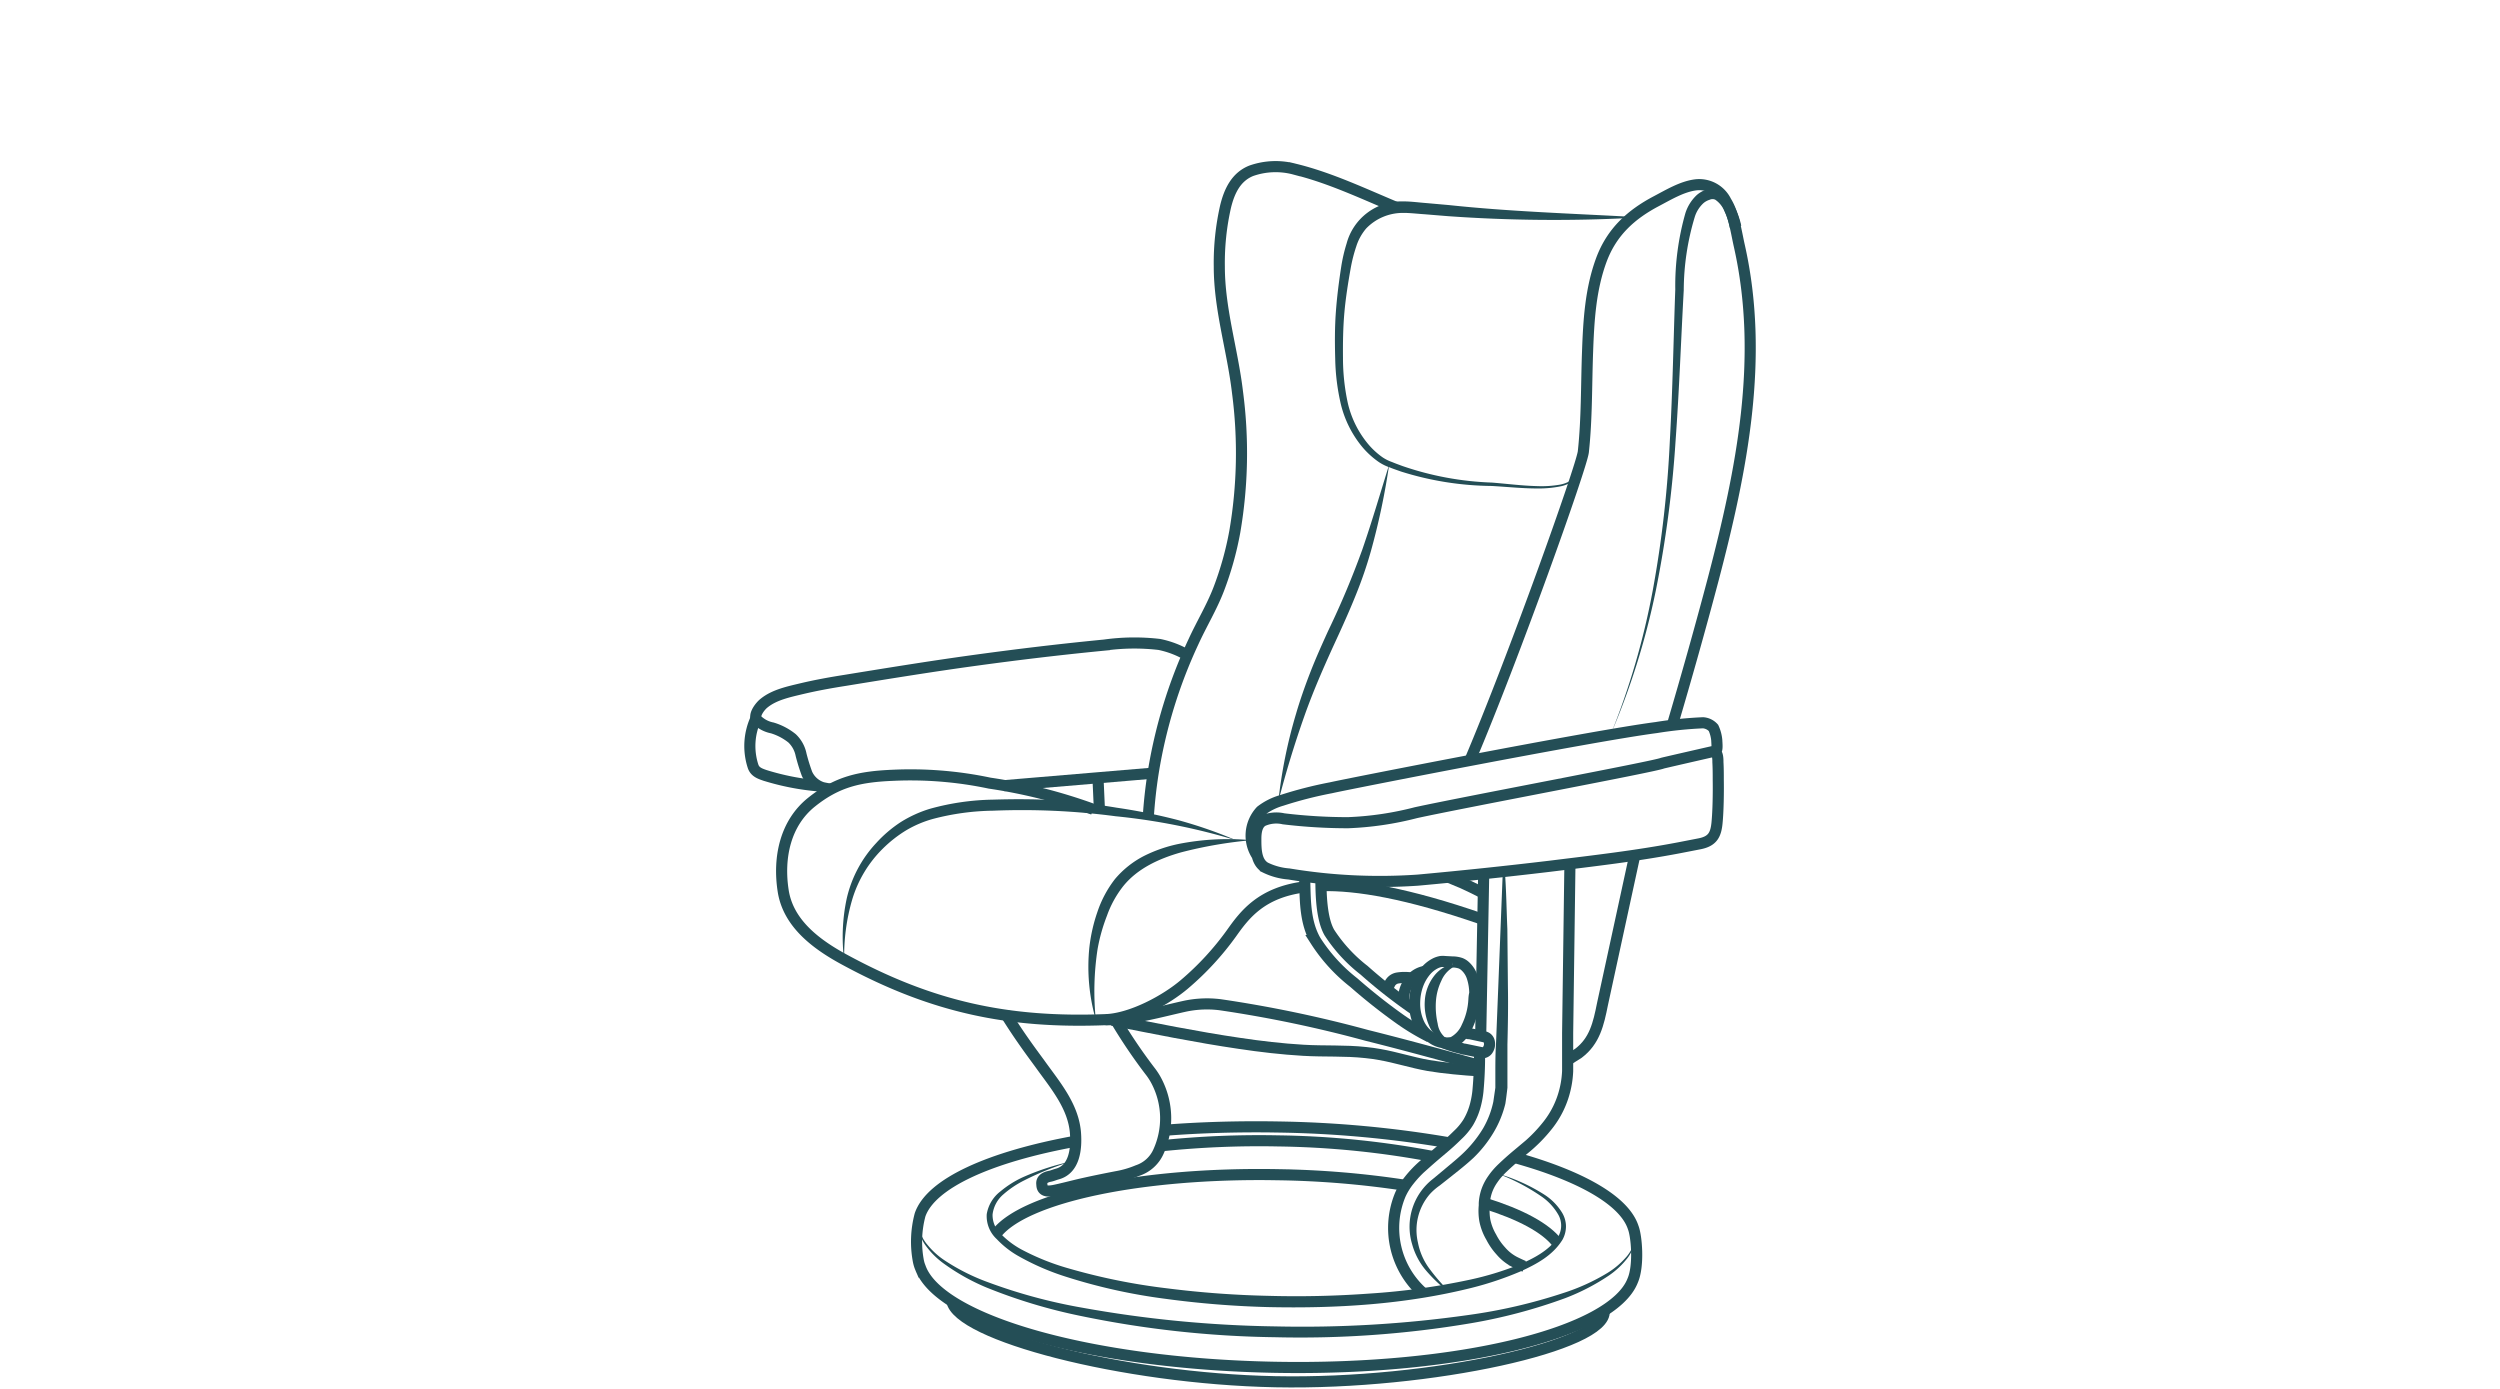 <svg id="Layer_1" data-name="Layer 1" xmlns="http://www.w3.org/2000/svg" viewBox="0 0 360 200"><defs><style>.cls-1{fill:none;stroke:#244e56;stroke-miterlimit:10;stroke-width:1.6px;}.cls-2{fill:#244e56;}</style></defs><path class="cls-1" d="M219.49,182.35c-.22-.07-1.07-.47-1.44-.66a6.57,6.57,0,0,1-1.92-1.54,9,9,0,0,1-1.39-2,7.79,7.79,0,0,1-.92-2.39,8,8,0,0,1-.08-2.15c0-.11,0-.23,0-.35a6.66,6.66,0,0,1,.36-1.8,6.78,6.78,0,0,1,.84-1.62,8.87,8.87,0,0,1,.67-.87,10.93,10.93,0,0,1,.79-.82c1.3-1.23,2-1.78,3-2.62A21.64,21.64,0,0,0,222.9,162a13.1,13.1,0,0,0,1.53-2.46,13.34,13.34,0,0,0,1.08-3.31,13.5,13.5,0,0,0,.23-2v-1.57l0-3.89.33-24.41"/><path class="cls-2" d="M216.7,125.46c.21,2.78.24,5.55.36,8.32l.08,8.31c.05,2.77,0,5.53-.07,8.3l0,4.16,0,2.09c-.09.76-.18,1.54-.3,2.3A15,15,0,0,1,215,163.2a17.6,17.6,0,0,1-2.81,3.52c-1.07,1-2.22,1.89-3.27,2.73l-1.61,1.27a8.46,8.46,0,0,0-1.42,1.24,7.93,7.93,0,0,0-1.7,7,9.16,9.16,0,0,0,1.53,3.57,26.73,26.73,0,0,0,2.66,3.13l-.11.12a21.56,21.56,0,0,1-3-2.92,9.91,9.91,0,0,1-1.92-3.68,8.72,8.72,0,0,1,3-9.42l1.6-1.33c1.06-.9,2.14-1.75,3.11-2.73a17.18,17.18,0,0,0,2.52-3.24,13,13,0,0,0,1.46-3.82l.29-2,0-2.07c0-1.38,0-2.77.09-4.15l.33-8.3.65-16.6Z"/><path class="cls-1" d="M213.05,151.38a54.8,54.8,0,0,1-.23,5.77,12.77,12.77,0,0,1-.31,1.77,9.69,9.69,0,0,1-1.08,2.69,9.08,9.08,0,0,1-1.54,1.85c-1.66,1.65-2.51,2.2-4.69,4.15a16.28,16.28,0,0,0-2.31,2.39,9.66,9.66,0,0,0-1.23,2,12.48,12.48,0,0,0,3.28,14.22"/><path class="cls-1" d="M160.71,147a76.78,76.78,0,0,0,4.87,7.2,9.36,9.36,0,0,1,1.07,1.7,11.58,11.58,0,0,1,.18,9.91,5,5,0,0,1-3,2.74,14,14,0,0,1-3.05.89c-1.55.3-3.09.61-4.62.95-1.22.27-2.42.59-3.64.87-1,.22-2.46.65-2.49-.67v0c0-.13-.24-.94,1.18-1.21.31-.06.61-.2,1-.31,2.55-.66,2.82-3.69,2.66-5.88-.28-3.89-2.94-6.95-5.12-10-.9-1.24-2.81-3.74-5-7.27"/><path class="cls-2" d="M154.31,167.24a40.78,40.78,0,0,0-6.79,2.72,14.06,14.06,0,0,0-3,2,4.51,4.51,0,0,0-1.59,2.92,3.72,3.72,0,0,0,1.33,2.94,12.33,12.33,0,0,0,2.82,2.1,34.27,34.27,0,0,0,6.7,2.7,88.38,88.38,0,0,0,14.28,2.9,139.17,139.17,0,0,0,14.58,1.08,145.34,145.34,0,0,0,14.61-.33,98.64,98.64,0,0,0,14.44-2,43.46,43.46,0,0,0,6.94-2.11c2.19-.92,4.44-2.09,5.7-4a3.19,3.19,0,0,0,.1-3.18,8,8,0,0,0-2.36-2.62,28.86,28.86,0,0,0-6.47-3.38,25.84,25.84,0,0,1,6.71,3,8.18,8.18,0,0,1,2.65,2.68,3.88,3.88,0,0,1,.54,1.9,4,4,0,0,1-.49,1.94c-1.4,2.29-3.74,3.52-6,4.56a46.77,46.77,0,0,1-7.05,2.38c-9.62,2.41-19.55,3-29.39,2.78a134.73,134.73,0,0,1-14.74-1.19,80.94,80.94,0,0,1-14.46-3.22,35.7,35.7,0,0,1-6.83-3,13.18,13.18,0,0,1-3-2.37,4.5,4.5,0,0,1-1.45-3.6,5.19,5.19,0,0,1,2-3.3,14.35,14.35,0,0,1,3.16-2A35.67,35.67,0,0,1,154.31,167.24Z"/><path class="cls-1" d="M167.16,165a135.62,135.62,0,0,1,16.93-.71,128.57,128.57,0,0,1,22.37,2.27"/><path class="cls-1" d="M224.26,179c-1.63-2.16-5.33-4.14-10.49-5.74"/><path class="cls-1" d="M143.48,177.64c4-5.2,20.71-8.85,40.61-8.48a134.31,134.31,0,0,1,18.3,1.53"/><path class="cls-1" d="M218.18,166.7c9.41,2.61,15.73,6.17,17,10.06.5,1.26.85,5.53-.07,7.63-2.91,7.52-24.93,13-51.55,12.5-26.46-.49-48.16-6.72-51-14.28a5,5,0,0,1-.31-1,15,15,0,0,1,.24-6.67c1.56-4.54,10.06-8.36,22.36-10.6"/><path class="cls-1" d="M231,188.8h0c.49,4.88-24.79,10.62-47.33,10.17-22.11-.44-45.89-6.75-46.61-11.66h0"/><path class="cls-1" d="M167.71,162.76c5.17-.41,10.7-.57,16.44-.47a159.47,159.47,0,0,1,24.61,2.29"/><path class="cls-2" d="M132.27,176.08a5.26,5.26,0,0,0,1.28,3.17,11.11,11.11,0,0,0,2.57,2.31,29.78,29.78,0,0,0,6.21,3.1,77,77,0,0,0,13.47,3.64A169.44,169.44,0,0,0,183.62,191a170.18,170.18,0,0,0,27.9-1.65,76.71,76.71,0,0,0,13.58-3.15,29.63,29.63,0,0,0,6.33-2.87,11.46,11.46,0,0,0,2.65-2.21,5.3,5.3,0,0,0,1.4-3.11,5.46,5.46,0,0,1-1.21,3.26,11.78,11.78,0,0,1-2.61,2.42,31,31,0,0,1-6.29,3.25,76.72,76.72,0,0,1-13.65,3.62,147.32,147.32,0,0,1-28.13,2,146.78,146.78,0,0,1-28-3.07A77.14,77.14,0,0,1,142,185.38a30.47,30.47,0,0,1-6.17-3.48,11.49,11.49,0,0,1-2.51-2.51A5.31,5.31,0,0,1,132.27,176.08Z"/><path class="cls-1" d="M213.22,149.22s0-.08,0-.13l.43-23.16"/><path class="cls-2" d="M209.8,139a4.12,4.12,0,0,0-2.25,2.24,8,8,0,0,0-.78,3,11,11,0,0,0,.26,3.18,3.16,3.16,0,0,0,1.82,2.46,2.12,2.12,0,0,1-1.81-.48,4.33,4.33,0,0,1-1.18-1.55,7.56,7.56,0,0,1-.69-3.71,6.47,6.47,0,0,1,1.33-3.59,4.78,4.78,0,0,1,1.45-1.27A2.58,2.58,0,0,1,209.8,139Z"/><path class="cls-1" d="M212.24,144a10.05,10.05,0,0,1-1,3.86,4.45,4.45,0,0,1-2.05,2.24,3.79,3.79,0,0,1-3-.62,4.88,4.88,0,0,1-1.87-2.1,6.87,6.87,0,0,1-.61-3.13,7.79,7.79,0,0,1,.47-2.48,6.51,6.51,0,0,1,1.11-1.93,4.4,4.4,0,0,1,1.51-1.17,3.25,3.25,0,0,1,.67-.21,2.82,2.82,0,0,1,.58,0l1.09.06a3.66,3.66,0,0,1,1.19.19,2.15,2.15,0,0,1,.68.44,3.64,3.64,0,0,1,1,1.59,7.65,7.65,0,0,1,.36,2.32C212.27,143.39,212.26,143.71,212.24,144Z"/><path class="cls-1" d="M202.13,144.3a3.24,3.24,0,0,1,0-.44,4.2,4.2,0,0,1,1.2-3,3.45,3.45,0,0,1,1.95-1"/><path class="cls-1" d="M199.81,142.53a2.52,2.52,0,0,1,.27-.75,1.51,1.51,0,0,1,1.13-.94,6.44,6.44,0,0,1,2.1,0"/><path class="cls-1" d="M190.21,126.44c0,2.57.12,5.92,1.22,7.85a22.08,22.08,0,0,0,5,5.43,73.68,73.68,0,0,0,6.45,5.12,9.5,9.5,0,0,0,.81.54"/><path class="cls-1" d="M187.89,126.17l0,1c.07,2.84.1,5.75,1.54,8.27a24.24,24.24,0,0,0,5.51,6.05,82.38,82.38,0,0,0,6.66,5.27,32.38,32.38,0,0,0,4.27,2.56"/><path class="cls-1" d="M211,148.74l.44.1.16,0,2.15.46a.91.91,0,0,1,.7.67,1.5,1.5,0,0,1-.27,1.29.9.9,0,0,1-.91.31l-2.3-.48c-.2,0-.4-.08-.6-.14a17.82,17.82,0,0,1-2.57-.81"/><path class="cls-1" d="M213,153.41c-5.26-1.45-10.9-3-16.2-4.32a178.73,178.73,0,0,0-21.1-4.41,15.28,15.28,0,0,0-5.18.24c-3.51.78-7.75,2-11.32,1.92"/><path class="cls-1" d="M181.05,123.24a5.22,5.22,0,0,1,.51-6.47,8.94,8.94,0,0,1,3-1.51,58.41,58.41,0,0,1,7.1-1.82c2.2-.51,37.48-7.45,46.84-8.67a57.61,57.61,0,0,1,6.74-.69,2.21,2.21,0,0,1,1.5.74,5.34,5.34,0,0,1,.48,1.84c0,.29.14,1.4-.16,1.47s-7.62,1.74-7.68,1.77c-1.05.47-28.19,5.54-35.47,7.12a45.76,45.76,0,0,1-9.8,1.45,77.53,77.53,0,0,1-9.27-.56,4.72,4.72,0,0,0-3,.3c-.87.5-1,1.68-1,2.59,0,1.42,0,3.35,1.37,4.13a9.3,9.3,0,0,0,3.39.92,79.69,79.69,0,0,0,18.57.89q9.53-.87,19-2c6.23-.77,12.45-1.48,18.62-2.66l2.93-.57c1.87-.36,2.36-1.28,2.53-3s.21-4.39.18-6.15c0-.86,0-1.73-.05-2.59,0-.44,0-1.24-.41-1.51"/><path class="cls-1" d="M119.67,113.63a10.54,10.54,0,0,1-1.25-.22,3.65,3.65,0,0,1-2.22-2,27.45,27.45,0,0,1-.84-2.71,4.47,4.47,0,0,0-1.3-2.38,8.49,8.49,0,0,0-2.85-1.5,4.31,4.31,0,0,1-2.26-1.21c-.48-.7.59-2,1.1-2.38,1.49-1.2,3.57-1.62,5.39-2.06,2.07-.49,4.17-.87,6.27-1.2,6.14-1,12.29-2,18.46-2.85s12.57-1.62,18.88-2.23a31.1,31.1,0,0,1,7.89-.09A13.39,13.39,0,0,1,171,94.35"/><path class="cls-1" d="M108.86,103.45a9.42,9.42,0,0,0-.43,6.86c.26.82.92,1.07,1.74,1.35a36.13,36.13,0,0,0,7.64,1.5"/><path class="cls-1" d="M190.24,127.53c5.15-.14,12.47,1.11,23.2,4.83"/><path class="cls-1" d="M157.41,116.54a75.8,75.8,0,0,0-14.91-3.77,55.15,55.15,0,0,0-13.9-1.13c-4.73.2-8,.87-11.75,3.88s-4.82,7.94-4.07,12.77,5,7.87,9.18,10.09c12.36,6.65,23.3,9,37.26,8.45,3.66-.13,8.64-2.76,11.44-5.18a40.89,40.89,0,0,0,6.66-7.24c1.91-2.69,4.3-5.91,10.57-6.7"/><path class="cls-1" d="M225.73,152.66l1.58-1c2.32-1.76,2.88-4.22,3.45-7.08l4.65-21.42"/><path class="cls-1" d="M160.14,146.9c6.09,1.2,12.17,2.44,18.31,3.34,3.06.46,6.14.82,9.23,1s6,0,9,.33c.68.07,1.36.16,2,.28,2.35.41,4.63,1.16,7,1.58,2.14.37,5.18.64,7.35.77"/><path class="cls-2" d="M121.57,138.31a26.31,26.31,0,0,1,.36-8.93,17.36,17.36,0,0,1,4.26-8,18.18,18.18,0,0,1,3.52-3,17.43,17.43,0,0,1,4.22-1.92,35.9,35.9,0,0,1,9-1.31c3-.09,6-.1,9,.09s6,.59,8.89,1.07a82,82,0,0,1,8.77,1.77,64.74,64.74,0,0,1,8.44,2.93,90.7,90.7,0,0,0-17.38-3.47,103.06,103.06,0,0,0-17.64-.8,35.75,35.75,0,0,0-8.61,1.17,15.83,15.83,0,0,0-3.9,1.65,18.25,18.25,0,0,0-3.37,2.64,17.24,17.24,0,0,0-4.41,7.33A28.78,28.78,0,0,0,121.57,138.31Z"/><path class="cls-2" d="M157.8,146.86a27.69,27.69,0,0,1-.94-10.35,23.58,23.58,0,0,1,1.16-5.17,16,16,0,0,1,2.54-4.76,13.55,13.55,0,0,1,4.25-3.36,20.27,20.27,0,0,1,5-1.71,36.6,36.6,0,0,1,10.38-.52,62.08,62.08,0,0,0-10.08,1.74c-3.22.9-6.33,2.35-8.36,4.87a15,15,0,0,0-2.35,4.27,25.41,25.41,0,0,0-1.35,4.81A40.2,40.2,0,0,0,157.8,146.86Z"/><path class="cls-1" d="M208.59,126.32c.55.22,1.09.44,1.63.68l.32.13c.86.39,1.9.89,3.07,1.49"/><polyline class="cls-1" points="144.56 113.14 158.11 112 166.05 111.33"/><line class="cls-1" x1="158.32" y1="116.71" x2="158.11" y2="112"/><path class="cls-2" d="M227.2,68.05a2.06,2.06,0,0,1-.95,1.38,4.66,4.66,0,0,1-1.56.61,16,16,0,0,1-3.3.3c-2.21,0-4.41-.24-6.59-.36a44.78,44.78,0,0,1-13.06-2.08c-.52-.19-1.05-.36-1.56-.57a7,7,0,0,1-1.56-.75,12,12,0,0,1-2.52-2.3,15.36,15.36,0,0,1-3-6,31.26,31.26,0,0,1-.83-6.64c-.06-2.21-.07-4.43.09-6.65s.44-4.41.78-6.61a23,23,0,0,1,.77-3.31A8.18,8.18,0,0,1,202,29c1.24,0,2.27.16,3.38.24l3.27.29c8.72.93,17.49,1.21,26.27,1.69v.16a215.16,215.16,0,0,1-26.39-.25l-3.3-.27c-1.08-.07-2.24-.21-3.19-.2a7.32,7.32,0,0,0-5.31,2.24,7.47,7.47,0,0,0-1.43,2.59,22.05,22.05,0,0,0-.79,3.08c-.38,2.13-.73,4.31-.92,6.46s-.22,4.34-.2,6.52a30.49,30.49,0,0,0,.68,6.42,14.2,14.2,0,0,0,2.72,5.7,10.88,10.88,0,0,0,2.28,2.17,6.11,6.11,0,0,0,1.4.7c.5.21,1,.39,1.52.58a44.1,44.1,0,0,0,12.82,2.37c2.2.17,4.37.46,6.56.51a15.32,15.32,0,0,0,3.25-.21,4.58,4.58,0,0,0,1.5-.55A1.87,1.87,0,0,0,227,68Z"/><path class="cls-1" d="M211.67,109.5C218,94.58,227.7,67.37,228,65.07c.52-4.78.43-9.61.61-14.42.16-4.49.42-9,2-13.26,1.5-4,4.26-6.5,7.92-8.43,1.71-.9,3.63-2.06,5.56-2.33A4.3,4.3,0,0,1,248.55,29c1.13,1.83,1.45,4.35,1.92,6.43,3.62,16.11.35,32.29-3.77,48-1.85,7-3.84,14.06-5.89,21"/><path class="cls-1" d="M201.16,29.91c-4.81-2-9.65-4.32-14.72-5.55a10.57,10.57,0,0,0-6.25.23c-2.21.88-3.17,2.95-3.71,5.16a36.76,36.76,0,0,0-.9,8.62c0,6.18,1.9,12,2.62,18.11a67,67,0,0,1-.39,20.09,46.47,46.47,0,0,1-2.31,8.26c-1,2.61-2.46,5-3.65,7.6a71.17,71.17,0,0,0-5.8,18.9c-.33,2.1-.56,4.21-.7,6.35"/><path class="cls-2" d="M184.08,115.42a70.53,70.53,0,0,1,2.54-12.6c.6-2.06,1.32-4.1,2.1-6.1s1.68-4,2.55-5.91a123.16,123.16,0,0,0,4.92-11.72c1.38-4,2.58-8.1,3.85-12.19a100.33,100.33,0,0,1-2.66,12.57,60.33,60.33,0,0,1-2.1,6.11c-.8,2-1.69,4-2.56,5.9-1.79,3.87-3.51,7.72-4.92,11.72S185.15,111.27,184.08,115.42Z"/><path class="cls-2" d="M249.1,32.81a9.25,9.25,0,0,0-.77-2.37A3.66,3.66,0,0,0,247,28.76a.93.93,0,0,0-.79,0,2.5,2.5,0,0,0-.92.5,4.55,4.55,0,0,0-1.25,2,36.93,36.93,0,0,0-1.58,10.52c-.4,7.24-.65,14.5-1.18,21.75a161.88,161.88,0,0,1-2.86,21.6,107.54,107.54,0,0,1-6.53,20.75A107.51,107.51,0,0,0,238,85a159.5,159.5,0,0,0,2.46-21.57c.4-7.24.52-14.49.78-21.75a38.22,38.22,0,0,1,1.46-11,6.11,6.11,0,0,1,1.62-2.58,4,4,0,0,1,1.44-.81,2.35,2.35,0,0,1,.92-.14,2.55,2.55,0,0,1,.93.23,5,5,0,0,1,2.13,2.35,10.66,10.66,0,0,1,1,2.78Z"/></svg>